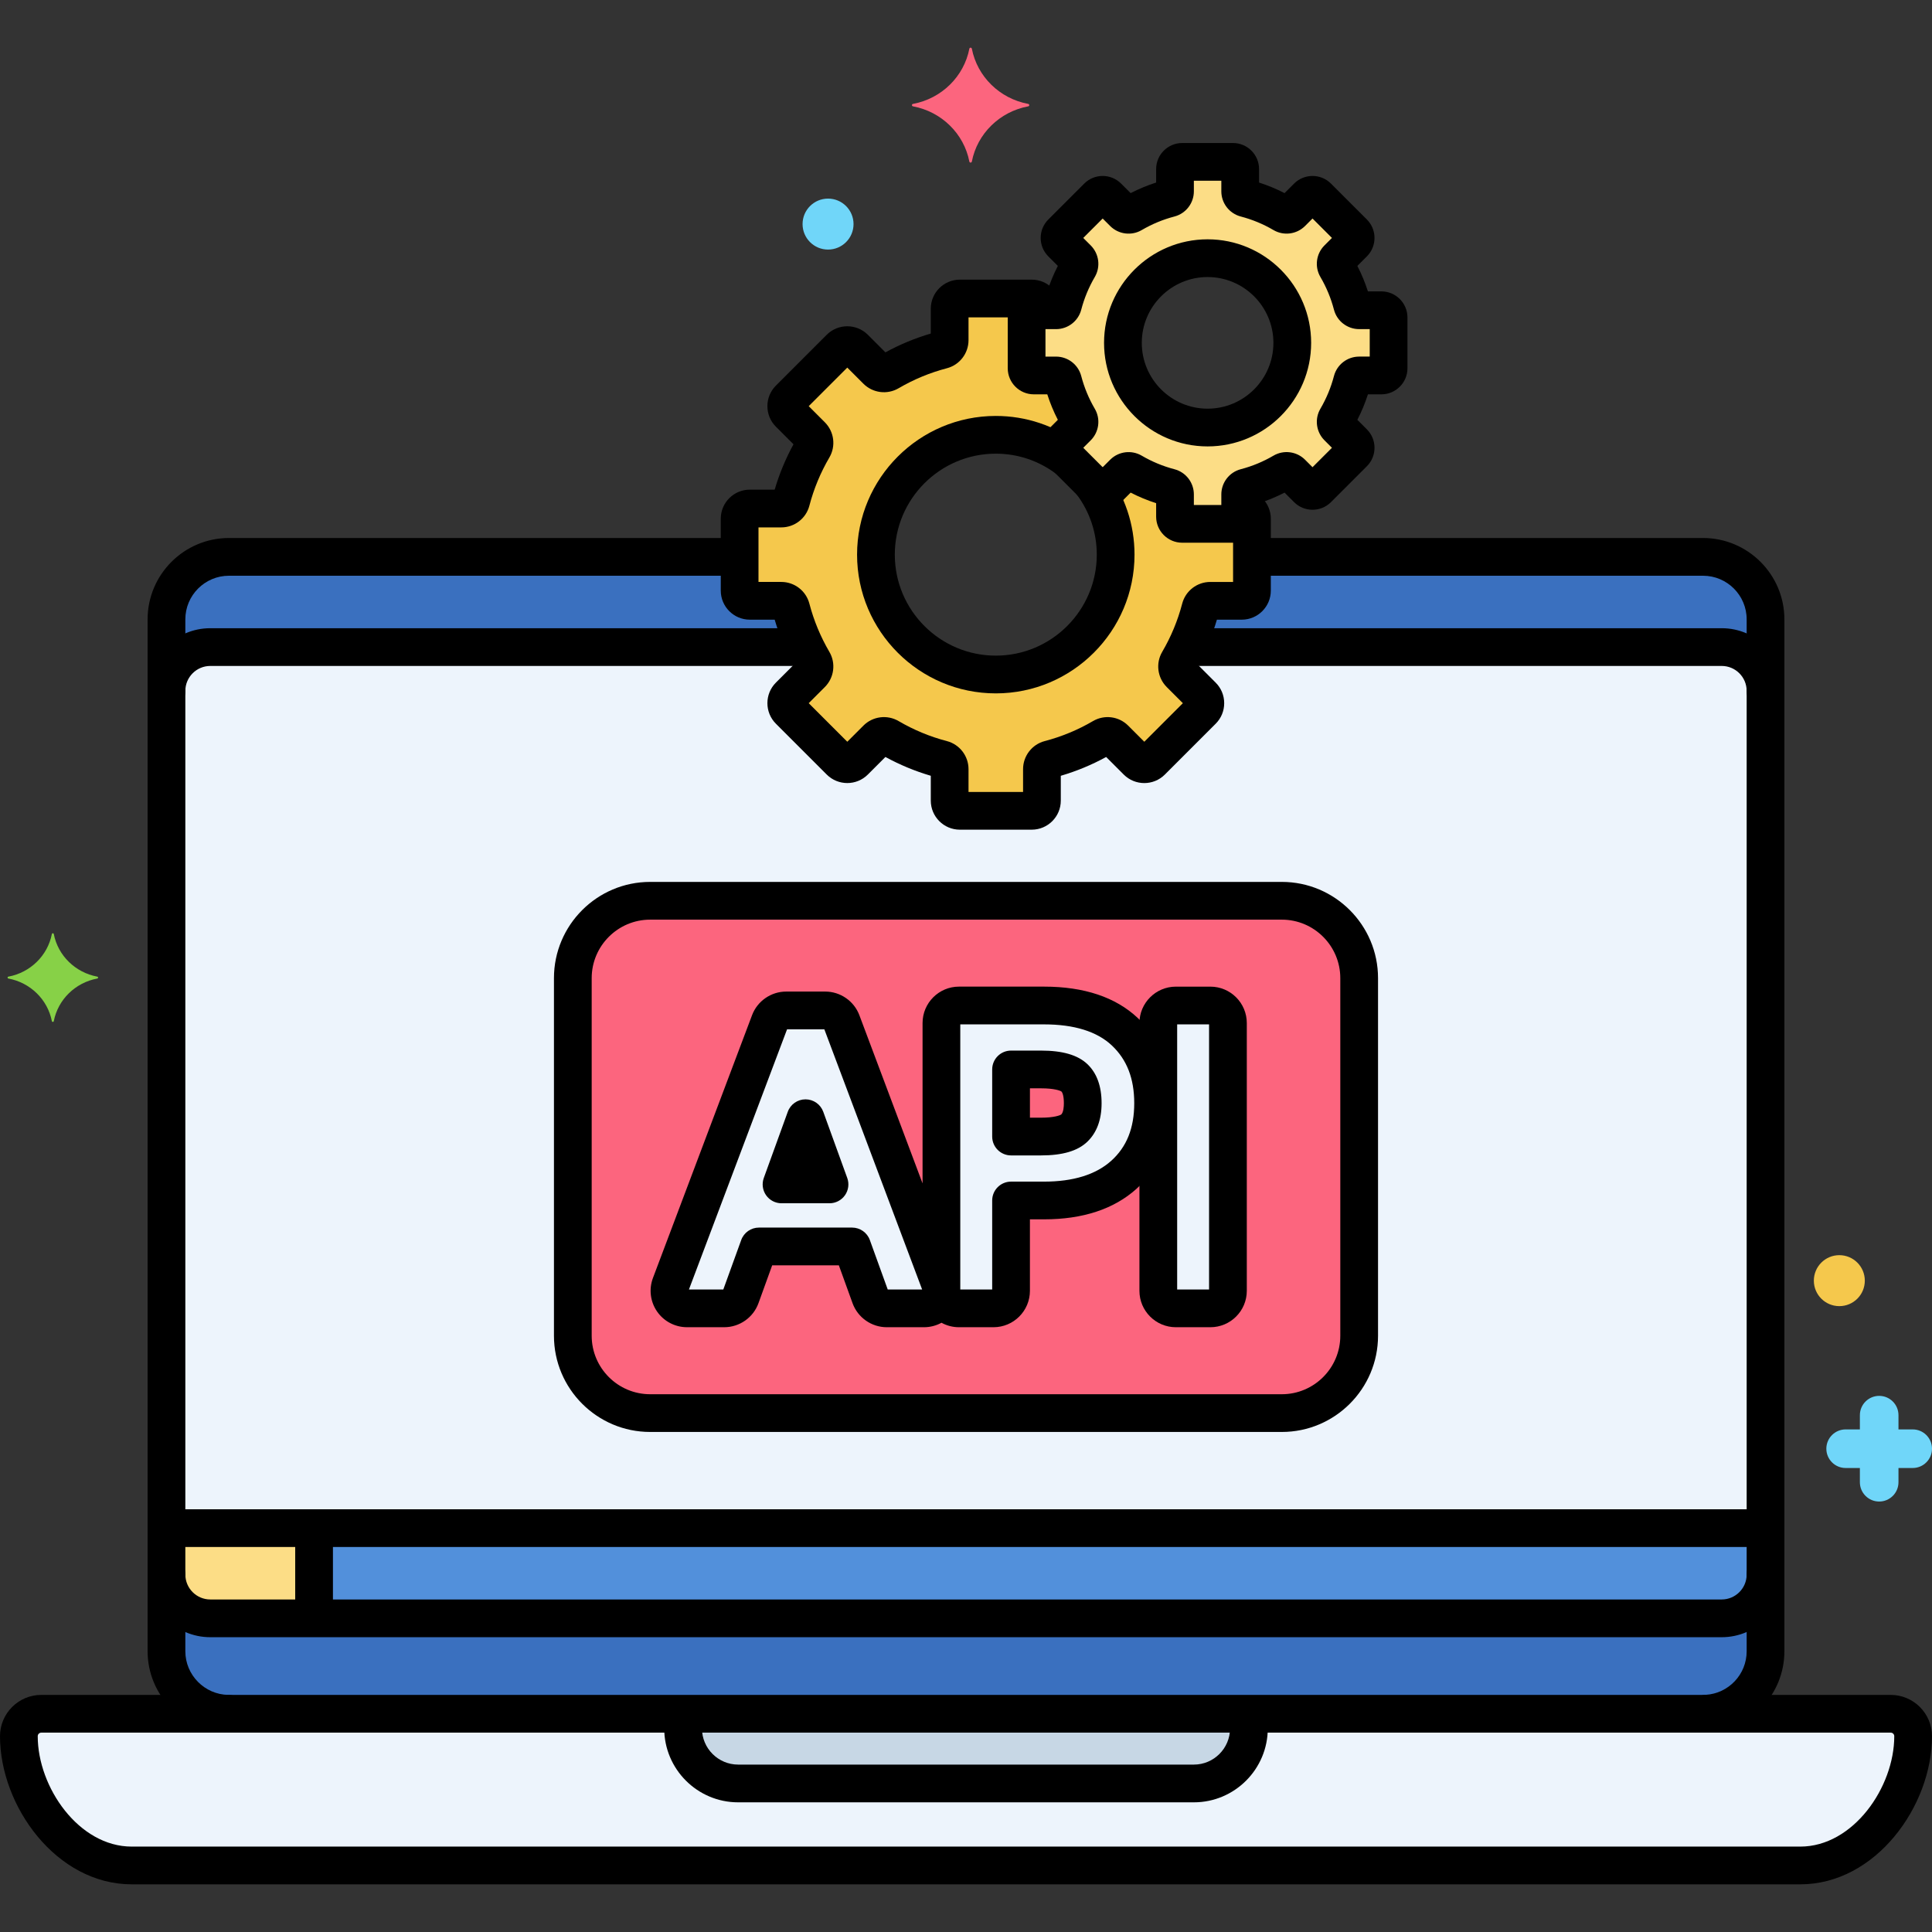 <svg enable-background="new 0 0 256 256" height="512" viewBox="0 0 256 256" width="512" xmlns="http://www.w3.org/2000/svg"><rect x="0" y="0" width="256" height="256" fill="#333333" stroke="none"/><g id="Layer_43"><g><g><g><g><path d="m183.042 41.11h-2.947c-.431 0-.81-.289-.919-.706-.461-1.764-1.16-3.432-2.059-4.968-.218-.372-.155-.845.15-1.15l2.085-2.085c.372-.372.372-.976 0-1.348l-4.761-4.761c-.372-.372-.976-.372-1.348 0l-2.085 2.085c-.305.305-.778.368-1.15.15-1.536-.9-3.204-1.598-4.968-2.059-.417-.109-.706-.488-.706-.919v-2.947c0-.527-.427-.953-.953-.953h-6.733c-.526 0-.953.427-.953.953v2.947c0 .431-.289.81-.706.919-1.764.461-3.432 1.16-4.968 2.059-.372.218-.845.155-1.15-.15l-2.085-2.085c-.372-.372-.976-.372-1.348 0l-4.761 4.761c-.372.372-.372.976 0 1.348l2.085 2.085c.305.305.368.778.15 1.15-.9 1.536-1.598 3.204-2.059 4.968-.109.417-.488.706-.919.706h-2.947c-.527 0-.953.427-.953.953v6.733c0 .526.427.953.953.953h2.947c.431 0 .81.289.919.706.461 1.764 1.16 3.432 2.059 4.968.218.372.155.845-.15 1.15l-2.085 2.085c-.372.372-.372.976 0 1.348l4.761 4.761c.372.372.976.372 1.348 0l2.085-2.085c.305-.305.778-.368 1.15-.15 1.536.9 3.204 1.598 4.968 2.059.417.109.706.488.706.919v2.947c0 .527.427.953.953.953h6.733c.526 0 .953-.427.953-.953v-2.947c0-.431.289-.81.706-.919 1.764-.461 3.432-1.16 4.968-2.059.372-.218.845-.155 1.15.15l2.085 2.085c.372.372.976.372 1.348 0l4.761-4.761c.372-.372.372-.976 0-1.348l-2.085-2.085c-.305-.305-.368-.778-.15-1.15.9-1.536 1.598-3.204 2.059-4.968.109-.417.488-.706.919-.706h2.947c.526 0 .953-.427.953-.953v-6.733c0-.526-.427-.953-.953-.953zm-23.029 15.541c-6.197 0-11.221-5.024-11.221-11.221s5.024-11.221 11.221-11.221 11.221 5.024 11.221 11.221-5.024 11.221-11.221 11.221z" fill="#fcdd86"/></g></g></g><g><g><g><path d="m164.541 67.381h-.208v1.078c0 .527-.427.953-.953.953h-6.733c-.526 0-.953-.427-.953-.953v-2.947c0-.431-.289-.81-.706-.919-1.764-.461-3.432-1.16-4.968-2.06-.372-.218-.845-.155-1.15.15l-2.085 2.085c-.372.372-.976.372-1.348 0l-.81-.81c2.003 2.657 3.204 5.953 3.204 9.537 0 8.771-7.11 15.881-15.881 15.881s-15.881-7.11-15.881-15.881 7.11-15.881 15.881-15.881c3.584 0 6.88 1.202 9.537 3.204l-.811-.811c-.372-.372-.372-.976 0-1.348l2.085-2.085c.305-.305.368-.778.15-1.15-.9-1.536-1.598-3.204-2.059-4.968-.109-.417-.488-.706-.919-.706h-2.947c-.527 0-.953-.427-.953-.953v-6.733c0-.526.427-.953.953-.953h1.078v-.208c0-.745-.604-1.349-1.349-1.349h-9.529c-.745 0-1.349.604-1.349 1.349v4.171c0 .61-.409 1.146-.999 1.301-2.497.653-4.857 1.641-7.031 2.915-.527.309-1.196.22-1.628-.212l-2.951-2.951c-.527-.527-1.381-.527-1.908 0l-6.738 6.738c-.527.527-.527 1.381 0 1.908l2.951 2.951c.432.432.521 1.101.212 1.628-1.273 2.174-2.262 4.535-2.915 7.031-.154.59-.691.999-1.301.999h-4.171c-.745 0-1.349.604-1.349 1.349v9.529c0 .745.604 1.349 1.349 1.349h4.171c.61 0 1.146.409 1.301.999.653 2.497 1.641 4.857 2.915 7.031.309.527.22 1.196-.212 1.628l-2.951 2.951c-.527.527-.527 1.381 0 1.908l6.738 6.738c.527.527 1.381.527 1.908 0l2.951-2.951c.432-.432 1.101-.521 1.628-.212 2.174 1.273 4.535 2.262 7.031 2.915.59.154.999.691.999 1.301v4.171c0 .745.604 1.349 1.349 1.349h9.529c.745 0 1.349-.604 1.349-1.349v-4.171c0-.61.409-1.146.999-1.301 2.497-.653 4.857-1.641 7.032-2.915.527-.309 1.196-.219 1.628.212l2.951 2.951c.527.527 1.381.527 1.908 0l6.738-6.738c.527-.527.527-1.381 0-1.908l-2.951-2.951c-.432-.432-.521-1.101-.212-1.628 1.273-2.174 2.262-4.534 2.915-7.031.154-.59.691-.999 1.301-.999h4.171c.745 0 1.349-.604 1.349-1.349v-9.53c-.003-.745-.607-1.349-1.352-1.349z" fill="#f5c84c"/></g></g></g><g><g><g><path d="m225.663 73.788h-59.773v4.471c0 .745-.604 1.349-1.349 1.349h-4.171c-.61 0-1.146.409-1.301.999-.653 2.497-1.641 4.857-2.915 7.031-.309.527-.22 1.196.212 1.628l2.951 2.951c.527.527.527 1.381 0 1.908l-6.738 6.738c-.527.527-1.381.527-1.908 0l-2.951-2.951c-.432-.432-1.101-.521-1.628-.212-2.174 1.273-4.535 2.262-7.032 2.915-.59.154-.999.691-.999 1.301v4.171c0 .745-.604 1.349-1.349 1.349h-9.529c-.745 0-1.349-.604-1.349-1.349v-4.171c0-.61-.409-1.146-.999-1.301-2.497-.653-4.857-1.641-7.031-2.915-.527-.309-1.196-.219-1.628.212l-2.951 2.951c-.527.527-1.381.527-1.908 0l-6.738-6.738c-.527-.527-.527-1.381 0-1.908l2.951-2.951c.432-.432.521-1.101.212-1.628-1.273-2.174-2.262-4.534-2.915-7.031-.154-.59-.691-.999-1.301-.999h-4.171c-.745 0-1.349-.604-1.349-1.349v-4.471h-67.669c-4.553 0-8.279 3.725-8.279 8.279v136.737c0 4.553 3.725 8.279 8.279 8.279h195.325c4.553 0 8.279-3.725 8.279-8.279v-136.737c0-4.554-3.725-8.279-8.278-8.279z" fill="#3a70bf"/></g></g></g><g><g><path d="m228.135 85.741h-70.973c-.314.646-.646 1.282-1.008 1.899-.309.527-.22 1.196.212 1.628l2.951 2.951c.527.527.527 1.381 0 1.908l-6.738 6.738c-.527.527-1.381.527-1.908 0l-2.951-2.951c-.432-.432-1.101-.521-1.628-.212-2.174 1.273-4.535 2.262-7.032 2.915-.59.154-.999.691-.999 1.301v4.171c0 .745-.604 1.349-1.349 1.349h-9.529c-.745 0-1.349-.604-1.349-1.349v-4.171c0-.61-.409-1.146-.999-1.301-2.497-.653-4.857-1.641-7.031-2.915-.527-.309-1.196-.219-1.628.212l-2.951 2.951c-.527.527-1.381.527-1.908 0l-6.738-6.738c-.527-.527-.527-1.381 0-1.908l2.951-2.951c.432-.432.521-1.101.212-1.628-.361-.617-.693-1.253-1.008-1.899h-78.869c-3.194 0-5.806 2.613-5.806 5.806v117.084c0 3.193 2.613 5.806 5.806 5.806h200.27c3.194 0 5.806-2.613 5.806-5.806v-117.084c0-3.194-2.612-5.806-5.806-5.806z" fill="#edf4fc"/></g></g><g><g><path d="m22.059 202.485v6.146c0 3.194 2.613 5.806 5.806 5.806h200.27c3.194 0 5.806-2.613 5.806-5.806v-6.146z" fill="#5290db"/></g></g><g><g><path d="m41.617 202.485h-19.558v6.146c0 3.194 2.613 5.806 5.806 5.806h13.752z" fill="#fcdd86"/></g></g><g><g><g><path d="m226.145 229.568c-1.314 0-2.416-1.025-2.494-2.354-.08-1.378.973-2.561 2.351-2.641 3.051-.178 5.44-2.712 5.44-5.769v-136.737c0-3.187-2.592-5.779-5.778-5.779h-58.914c-1.381 0-2.5-1.119-2.5-2.5s1.119-2.5 2.5-2.5h58.913c5.943 0 10.778 4.835 10.778 10.779v136.737c0 5.702-4.458 10.429-10.149 10.76-.05.003-.099.004-.147.004z"/></g></g><g><g><path d="m30.224 229.582c-.011 0-.023 0-.035 0-5.862-.081-10.63-4.915-10.63-10.778v-136.737c0-5.943 4.835-10.779 10.779-10.779h66.955c1.381 0 2.5 1.119 2.5 2.5s-1.119 2.5-2.5 2.5h-66.956c-3.187 0-5.779 2.592-5.779 5.779v136.737c0 3.143 2.557 5.735 5.699 5.778 1.38.019 2.484 1.154 2.466 2.534-.019 1.369-1.135 2.466-2.499 2.466z"/></g></g></g><g><g><g><path d="m22.059 94.047c-1.381 0-2.5-1.119-2.5-2.5 0-4.58 3.726-8.306 8.306-8.306h78.073c1.381 0 2.5 1.119 2.5 2.5s-1.119 2.5-2.5 2.5h-78.073c-1.823 0-3.306 1.483-3.306 3.306 0 1.381-1.12 2.5-2.5 2.5z"/></g></g><g><g><path d="m233.941 94.047c-1.381 0-2.5-1.119-2.5-2.5 0-1.823-1.483-3.306-3.307-3.306h-69.947c-1.381 0-2.5-1.119-2.5-2.5s1.119-2.5 2.5-2.5h69.947c4.58 0 8.307 3.726 8.307 8.306 0 1.381-1.119 2.5-2.5 2.5z"/></g></g><g><g><path d="m228.135 216.938h-200.27c-4.58 0-8.306-3.726-8.306-8.306 0-1.381 1.119-2.5 2.5-2.5s2.5 1.119 2.5 2.5c0 1.823 1.483 3.306 3.306 3.306h200.27c1.823 0 3.307-1.483 3.307-3.306 0-1.381 1.119-2.5 2.5-2.5s2.5 1.119 2.5 2.5c-.001 4.579-3.727 8.306-8.307 8.306z"/></g></g></g><g><g><path d="m169.849 187.242h-83.698c-5.637 0-10.249-4.612-10.249-10.249v-47.387c0-5.637 4.612-10.249 10.249-10.249h83.697c5.637 0 10.249 4.612 10.249 10.249v47.387c0 5.637-4.612 10.249-10.248 10.249z" fill="#fc657e"/></g></g><g><g><g><path d="m160.384 133.235h-4.58c-1.284 0-2.324 1.04-2.324 2.324v35.481c0 1.284 1.04 2.324 2.324 2.324h4.58c1.284 0 2.324-1.04 2.324-2.324v-35.481c0-1.283-1.041-2.324-2.324-2.324z" fill="#edf4fc"/></g></g><g><g><path d="m149.043 136.711c-2.45-2.306-6.05-3.475-10.702-3.475h-11.273c-1.284 0-2.324 1.04-2.324 2.324v35.203c-.022-.182-.065-.363-.131-.539l-13.085-34.827c-.34-.906-1.207-1.506-2.175-1.506h-5.184c-.967 0-1.833.599-2.174 1.503l-13.137 34.826c-.269.714-.171 1.515.263 2.142.434.628 1.148 1.002 1.911 1.002h4.932c.979 0 1.852-.613 2.185-1.533l2.415-6.671h12.341l2.415 6.671c.333.92 1.206 1.533 2.185 1.533h4.932c.762 0 1.476-.374 1.91-1.001.271-.391.394-.849.397-1.312.006 1.278 1.043 2.313 2.323 2.313h4.58c1.284 0 2.324-1.04 2.324-2.324v-11.969h4.37c4.497 0 8.049-1.139 10.559-3.385 2.584-2.313 3.894-5.512 3.894-9.507-.001-3.939-1.262-7.124-3.751-9.468zm-45.487 20.229 3.178-8.772 3.179 8.772zm38.787-7.457c-.761.73-2.284 1.115-4.406 1.115h-3.967v-8.891h3.967c2.128 0 3.655.381 4.418 1.102.747.706 1.11 1.808 1.11 3.369 0 1.501-.366 2.582-1.122 3.305z" fill="#edf4fc"/></g></g></g><g><g><path d="m250.528 227.082h-245.056c-1.641 0-2.972 1.331-2.972 2.972 0 8.26 6.696 17.13 14.956 17.13h221.087c8.26 0 14.956-8.869 14.956-17.13.001-1.641-1.33-2.972-2.971-2.972z" fill="#edf4fc"/></g></g><g><g><path d="m158.19 236.318h-60.38c-4.03 0-7.297-3.267-7.297-7.297v-1.939h74.974v1.939c0 4.03-3.267 7.297-7.297 7.297z" fill="#c7d7e5"/></g></g><g><g><path d="m238.544 249.684h-221.087c-9.992 0-17.457-10.363-17.457-19.629 0-3.018 2.455-5.472 5.472-5.472h245.055c3.018 0 5.473 2.455 5.473 5.472 0 9.266-7.465 19.629-17.456 19.629zm-233.072-20.101c-.26 0-.472.212-.472.472 0 6.765 5.441 14.629 12.457 14.629h221.087c7.015 0 12.456-7.864 12.456-14.629 0-.26-.212-.472-.473-.472z"/></g></g><g><g><path d="m158.19 238.818h-60.38c-5.402 0-9.797-4.395-9.797-9.797v-1.146c0-1.381 1.119-2.5 2.5-2.5s2.5 1.119 2.5 2.5v1.146c0 2.645 2.152 4.797 4.797 4.797h60.38c2.645 0 4.797-2.152 4.797-4.797v-1.24c0-1.381 1.119-2.5 2.5-2.5s2.5 1.119 2.5 2.5v1.24c0 5.402-4.394 9.797-9.797 9.797z"/></g></g><g><g><path d="m233.25 204.985h-210.375c-1.381 0-2.5-1.119-2.5-2.5s1.119-2.5 2.5-2.5h210.375c1.381 0 2.5 1.119 2.5 2.5s-1.119 2.5-2.5 2.5z"/></g></g><g><g><path d="m41.617 216.646c-1.381 0-2.5-1.119-2.5-2.5v-11.24c0-1.381 1.119-2.5 2.5-2.5s2.5 1.119 2.5 2.5v11.24c0 1.381-1.119 2.5-2.5 2.5z"/></g></g><g><g><g><path d="m160.384 175.864h-4.579c-2.66 0-4.824-2.164-4.824-4.824v-35.481c0-2.66 2.164-4.824 4.824-4.824h4.579c2.66 0 4.824 2.164 4.824 4.824v35.481c0 2.66-2.164 4.824-4.824 4.824zm-4.404-5h4.228v-35.129h-4.228zm4.404-35.129h.01z"/></g></g><g><g><path d="m131.646 175.864h-4.58c-.836 0-1.625-.215-2.313-.593-.701.384-1.496.593-2.317.593h-4.932c-2.024 0-3.847-1.279-4.536-3.183l-1.817-5.021h-8.833l-1.818 5.021c-.688 1.903-2.51 3.182-4.535 3.182h-4.933c-1.583 0-3.066-.777-3.967-2.08-.9-1.302-1.105-2.963-.546-4.446l13.135-34.828c.705-1.867 2.519-3.121 4.514-3.121h5.184c1.999 0 3.813 1.257 4.516 3.127l8.375 22.292v-21.25c0-2.66 2.164-4.824 4.824-4.824h11.273c5.31 0 9.487 1.398 12.416 4.154.001 0 .001.001.001.001 3.01 2.835 4.536 6.633 4.536 11.288 0 4.737-1.59 8.563-4.727 11.37-2.982 2.669-7.096 4.023-12.227 4.023h-1.869v9.469c.001 2.662-2.163 4.826-4.824 4.826zm-4.405-5h4.229v-11.793c0-1.381 1.119-2.5 2.5-2.5h4.369c3.862 0 6.854-.925 8.893-2.749 2.06-1.844 3.061-4.344 3.061-7.644 0-3.267-.97-5.769-2.963-7.647-1.972-1.855-4.996-2.796-8.99-2.796h-11.097v35.026c0 .035 0 .069-.002.103zm-9.613 0h4.559l-12.957-34.474h-4.941l-13.002 34.475h4.554l2.373-6.555c.358-.99 1.298-1.649 2.351-1.649h12.341c1.053 0 1.993.659 2.351 1.649zm-7.714-11.424h-6.357c-.815 0-1.579-.397-2.047-1.064s-.581-1.521-.304-2.287l3.178-8.772c.358-.989 1.298-1.648 2.351-1.648s1.992.659 2.351 1.648l3.179 8.772c.277.767.164 1.62-.304 2.288-.468.666-1.232 1.063-2.047 1.063zm28.023-6.341h-3.967c-1.381 0-2.5-1.119-2.5-2.5v-8.891c0-1.381 1.119-2.5 2.5-2.5h3.967c2.858 0 4.865.584 6.136 1.785 1.256 1.186 1.893 2.931 1.893 5.186 0 2.187-.637 3.905-1.892 5.108-1.269 1.219-3.277 1.812-6.137 1.812zm-1.466-5h1.467c1.729 0 2.517-.305 2.685-.428.299-.299.344-1.062.344-1.492 0-.917-.169-1.402-.327-1.552-.143-.107-.937-.419-2.701-.419h-1.467v3.891z"/></g></g></g><g><g><path d="m169.849 189.742h-83.698c-7.03 0-12.749-5.719-12.749-12.749v-47.387c0-7.03 5.719-12.749 12.749-12.749h83.697c7.03 0 12.749 5.719 12.749 12.749v47.387c.001 7.03-5.718 12.749-12.748 12.749zm-83.698-67.884c-4.272 0-7.749 3.476-7.749 7.749v47.387c0 4.272 3.476 7.749 7.749 7.749h83.697c4.272 0 7.749-3.476 7.749-7.749v-47.387c0-4.272-3.477-7.749-7.749-7.749z"/></g></g><g><g><g><path d="m163.379 71.912h-6.732c-1.904 0-3.453-1.549-3.453-3.453v-1.786c-1.163-.373-2.293-.841-3.379-1.4l-1.264 1.264c-1.346 1.346-3.537 1.346-4.883 0l-4.761-4.761c-.652-.651-1.013-1.52-1.012-2.443 0-.923.36-1.791 1.014-2.443l1.261-1.261c-.56-1.088-1.028-2.217-1.4-3.378h-1.785c-1.904 0-3.454-1.549-3.454-3.454v-6.732c0-1.904 1.55-3.454 3.454-3.454h1.785c.372-1.161.841-2.292 1.4-3.378l-1.263-1.263c-.652-.651-1.012-1.519-1.012-2.442s.359-1.791 1.013-2.443l4.76-4.759c1.346-1.347 3.537-1.347 4.883 0l1.264 1.263c1.087-.56 2.217-1.028 3.379-1.401v-1.785c0-1.904 1.549-3.453 3.453-3.453h6.732c1.904 0 3.453 1.549 3.453 3.453v1.786c1.163.373 2.293.841 3.379 1.4l1.264-1.263c1.347-1.348 3.538-1.346 4.883 0l4.762 4.76c1.346 1.347 1.346 3.538.001 4.883l-1.265 1.264c.56 1.088 1.028 2.217 1.4 3.378h1.786c1.904 0 3.453 1.549 3.453 3.454v6.732c0 1.904-1.549 3.454-3.453 3.454h-1.786c-.372 1.161-.841 2.292-1.4 3.378l1.264 1.263c1.346 1.346 1.347 3.536.001 4.883l-4.763 4.762c-1.346 1.346-3.537 1.346-4.883 0l-1.264-1.263c-1.086.559-2.216 1.028-3.379 1.401v1.785c0 1.903-1.549 3.452-3.453 3.452zm-5.186-5h3.639v-1.4c0-1.569 1.059-2.942 2.574-3.338 1.52-.397 2.979-1.002 4.337-1.798 1.353-.791 3.07-.57 4.181.538l.992.993 2.574-2.573-.992-.992c-1.111-1.113-1.331-2.833-.537-4.185.794-1.356 1.398-2.815 1.795-4.333.397-1.517 1.771-2.574 3.339-2.574h1.4v-3.64h-1.4c-1.568 0-2.941-1.058-3.338-2.572-.397-1.521-1.002-2.979-1.798-4.34-.792-1.347-.572-3.067.537-4.179l.994-.993-2.574-2.573-.991.991c-1.111 1.11-2.832 1.332-4.183.539-1.357-.795-2.816-1.4-4.337-1.797-1.515-.396-2.573-1.768-2.573-3.337v-1.4h-3.639v1.4c0 1.569-1.059 2.942-2.574 3.338-1.52.397-2.979 1.002-4.337 1.798-1.35.792-3.072.571-4.183-.541l-.99-.99-2.573 2.573.991.992c1.111 1.113 1.331 2.833.537 4.185-.794 1.356-1.398 2.815-1.795 4.333-.397 1.517-1.771 2.574-3.339 2.574h-1.4v3.64h1.4c1.568 0 2.941 1.058 3.338 2.572.397 1.521 1.002 2.979 1.798 4.34.792 1.347.572 3.067-.537 4.179l-.993.993 2.573 2.573.992-.992c1.108-1.109 2.827-1.33 4.18-.54 1.359.796 2.818 1.401 4.339 1.799 1.515.396 2.573 1.768 2.573 3.337zm-7.554-2.463-.002.002c0-.001.001-.001.002-.002zm-8.194-4.025-.003.003c.001-.001.002-.002.003-.003zm-1.694-3.738c.001.002.002.003.003.005-.001-.002-.002-.003-.003-.005zm38.526-.005c-.002.002-.003.004-.004.005.001-.001.002-.003.004-.005zm3.765-13.071h.01zm-42.29-9.437c-.001.001-.002.003-.004.005.002-.002.003-.004.004-.005zm38.519-.005c.001.002.002.003.003.005-.001-.001-.002-.003-.003-.005zm-28.636-7.761.002.002c-.001-.001-.001-.001-.002-.002zm9.378 32.744c-7.565 0-13.721-6.155-13.721-13.721 0-7.565 6.155-13.721 13.721-13.721s13.721 6.155 13.721 13.721c-.001 7.566-6.156 13.721-13.721 13.721zm0-22.442c-4.809 0-8.721 3.912-8.721 8.721s3.912 8.721 8.721 8.721 8.721-3.912 8.721-8.721c-.001-4.809-3.913-8.721-8.721-8.721z"/></g></g></g><g><g><g><path d="m131.947 91.876c-10.135 0-18.381-8.246-18.381-18.381s8.246-18.381 18.381-18.381c4.005 0 7.823 1.282 11.043 3.708.87.656 1.19 1.77.879 2.752.984-.312 2.099.01 2.753.879 2.425 3.22 3.707 7.038 3.707 11.042 0 10.135-8.246 18.381-18.382 18.381zm0-31.763c-7.378 0-13.381 6.003-13.381 13.381s6.002 13.381 13.381 13.381 13.382-6.003 13.382-13.381c0-2.909-.934-5.687-2.701-8.033-.506-.672-.622-1.516-.386-2.261-.744.236-1.588.12-2.262-.386-2.344-1.767-5.123-2.701-8.033-2.701z"/></g></g><g><g><path d="m136.712 109.937h-9.529c-2.123 0-3.849-1.727-3.849-3.849v-3.294c-2.085-.612-4.101-1.447-6.011-2.492l-2.331 2.331c-1.501 1.5-3.942 1.5-5.443.001l-6.739-6.739c-1.5-1.5-1.5-3.943 0-5.443l2.331-2.331c-1.044-1.911-1.88-3.926-2.492-6.011h-3.294c-2.123 0-3.85-1.727-3.85-3.849v-9.531c0-2.123 1.727-3.849 3.85-3.849h3.294c.612-2.085 1.447-4.101 2.492-6.011l-2.331-2.331c-1.501-1.5-1.501-3.943 0-5.443l6.737-6.738c1.501-1.5 3.942-1.5 5.444-.001l2.332 2.332c1.91-1.044 3.926-1.88 6.011-2.492v-3.294c0-2.123 1.727-3.849 3.849-3.849h9.529c2.123 0 3.85 1.727 3.85 3.849 0 1.381-1.119 2.5-2.5 2.5-.966 0-1.804-.547-2.22-1.349h-7.508v3.021c0 1.748-1.178 3.277-2.865 3.719-2.244.586-4.397 1.479-6.402 2.653-1.509.882-3.424.634-4.66-.603l-2.137-2.137-5.111 5.111 2.137 2.138c1.236 1.236 1.484 3.152.603 4.658-1.175 2.006-2.067 4.159-2.654 6.401-.442 1.689-1.972 2.867-3.72 2.867h-3.021v7.228h3.021c1.748 0 3.277 1.178 3.72 2.865.586 2.244 1.479 4.397 2.653 6.402.882 1.507.634 3.423-.602 4.659l-2.137 2.138 5.111 5.111 2.138-2.138c1.234-1.238 3.151-1.484 4.659-.602 2.005 1.174 4.158 2.067 6.4 2.653 1.688.441 2.867 1.971 2.867 3.72v3.021h7.228v-3.021c0-1.749 1.179-3.278 2.866-3.719 2.242-.586 4.396-1.479 6.401-2.653 1.508-.884 3.423-.636 4.659.603l2.137 2.137 5.111-5.111-2.138-2.138c-1.236-1.237-1.483-3.152-.602-4.658 1.174-2.006 2.067-4.159 2.653-6.401.441-1.688 1.971-2.867 3.72-2.867h3.021v-7.507c-.802-.417-1.35-1.254-1.35-2.22 0-1.381 1.119-2.5 2.5-2.5 2.123 0 3.85 1.727 3.85 3.849v9.529c0 2.123-1.727 3.849-3.85 3.849h-3.294c-.612 2.086-1.448 4.101-2.492 6.012l2.33 2.331c.728.726 1.128 1.693 1.128 2.722s-.4 1.996-1.129 2.723l-6.736 6.737c-1.501 1.5-3.942 1.501-5.443.001l-2.332-2.332c-1.911 1.044-3.926 1.88-6.011 2.492v3.294c.001 2.119-1.726 3.846-3.849 3.846z"/></g></g></g><g><g><path d="m136.24 13.768c-3.773-.703-6.748-3.616-7.465-7.313-.036-.186-.295-.186-.331 0-.717 3.697-3.691 6.61-7.465 7.313-.189.035-.189.289 0 .324 3.774.703 6.748 3.616 7.465 7.313.036.186.295.186.331 0 .717-3.697 3.691-6.61 7.465-7.313.19-.035.19-.289 0-.324z" fill="#fc657e"/></g></g><g><g><path d="m12.89 129.41c-2.913-.542-5.209-2.792-5.762-5.645-.028-.143-.228-.143-.256 0-.554 2.854-2.85 5.103-5.762 5.645-.146.027-.146.223 0 .25 2.913.543 5.209 2.792 5.762 5.645.028.143.228.143.256 0 .554-2.854 2.85-5.103 5.762-5.645.147-.027.147-.223 0-.25z" fill="#87d147"/></g></g><g><g><path d="m244.557 189.404h1.887v-1.887c0-1.412 1.145-2.557 2.557-2.557s2.557 1.145 2.557 2.557v1.887h1.886c1.412 0 2.557 1.145 2.557 2.557s-1.145 2.557-2.557 2.557h-1.886v1.887c0 1.412-1.145 2.557-2.557 2.557s-2.557-1.145-2.557-2.557v-1.887h-1.887c-1.412 0-2.557-1.145-2.557-2.557 0-1.413 1.145-2.557 2.557-2.557z" fill="#70d6f9"/></g></g><g><g><circle cx="109.721" cy="29.693" fill="#70d6f9" r="3.377"/></g></g><g><g><circle cx="243.721" cy="169.693" fill="#f5c84c" r="3.377"/></g></g></g></g></svg>